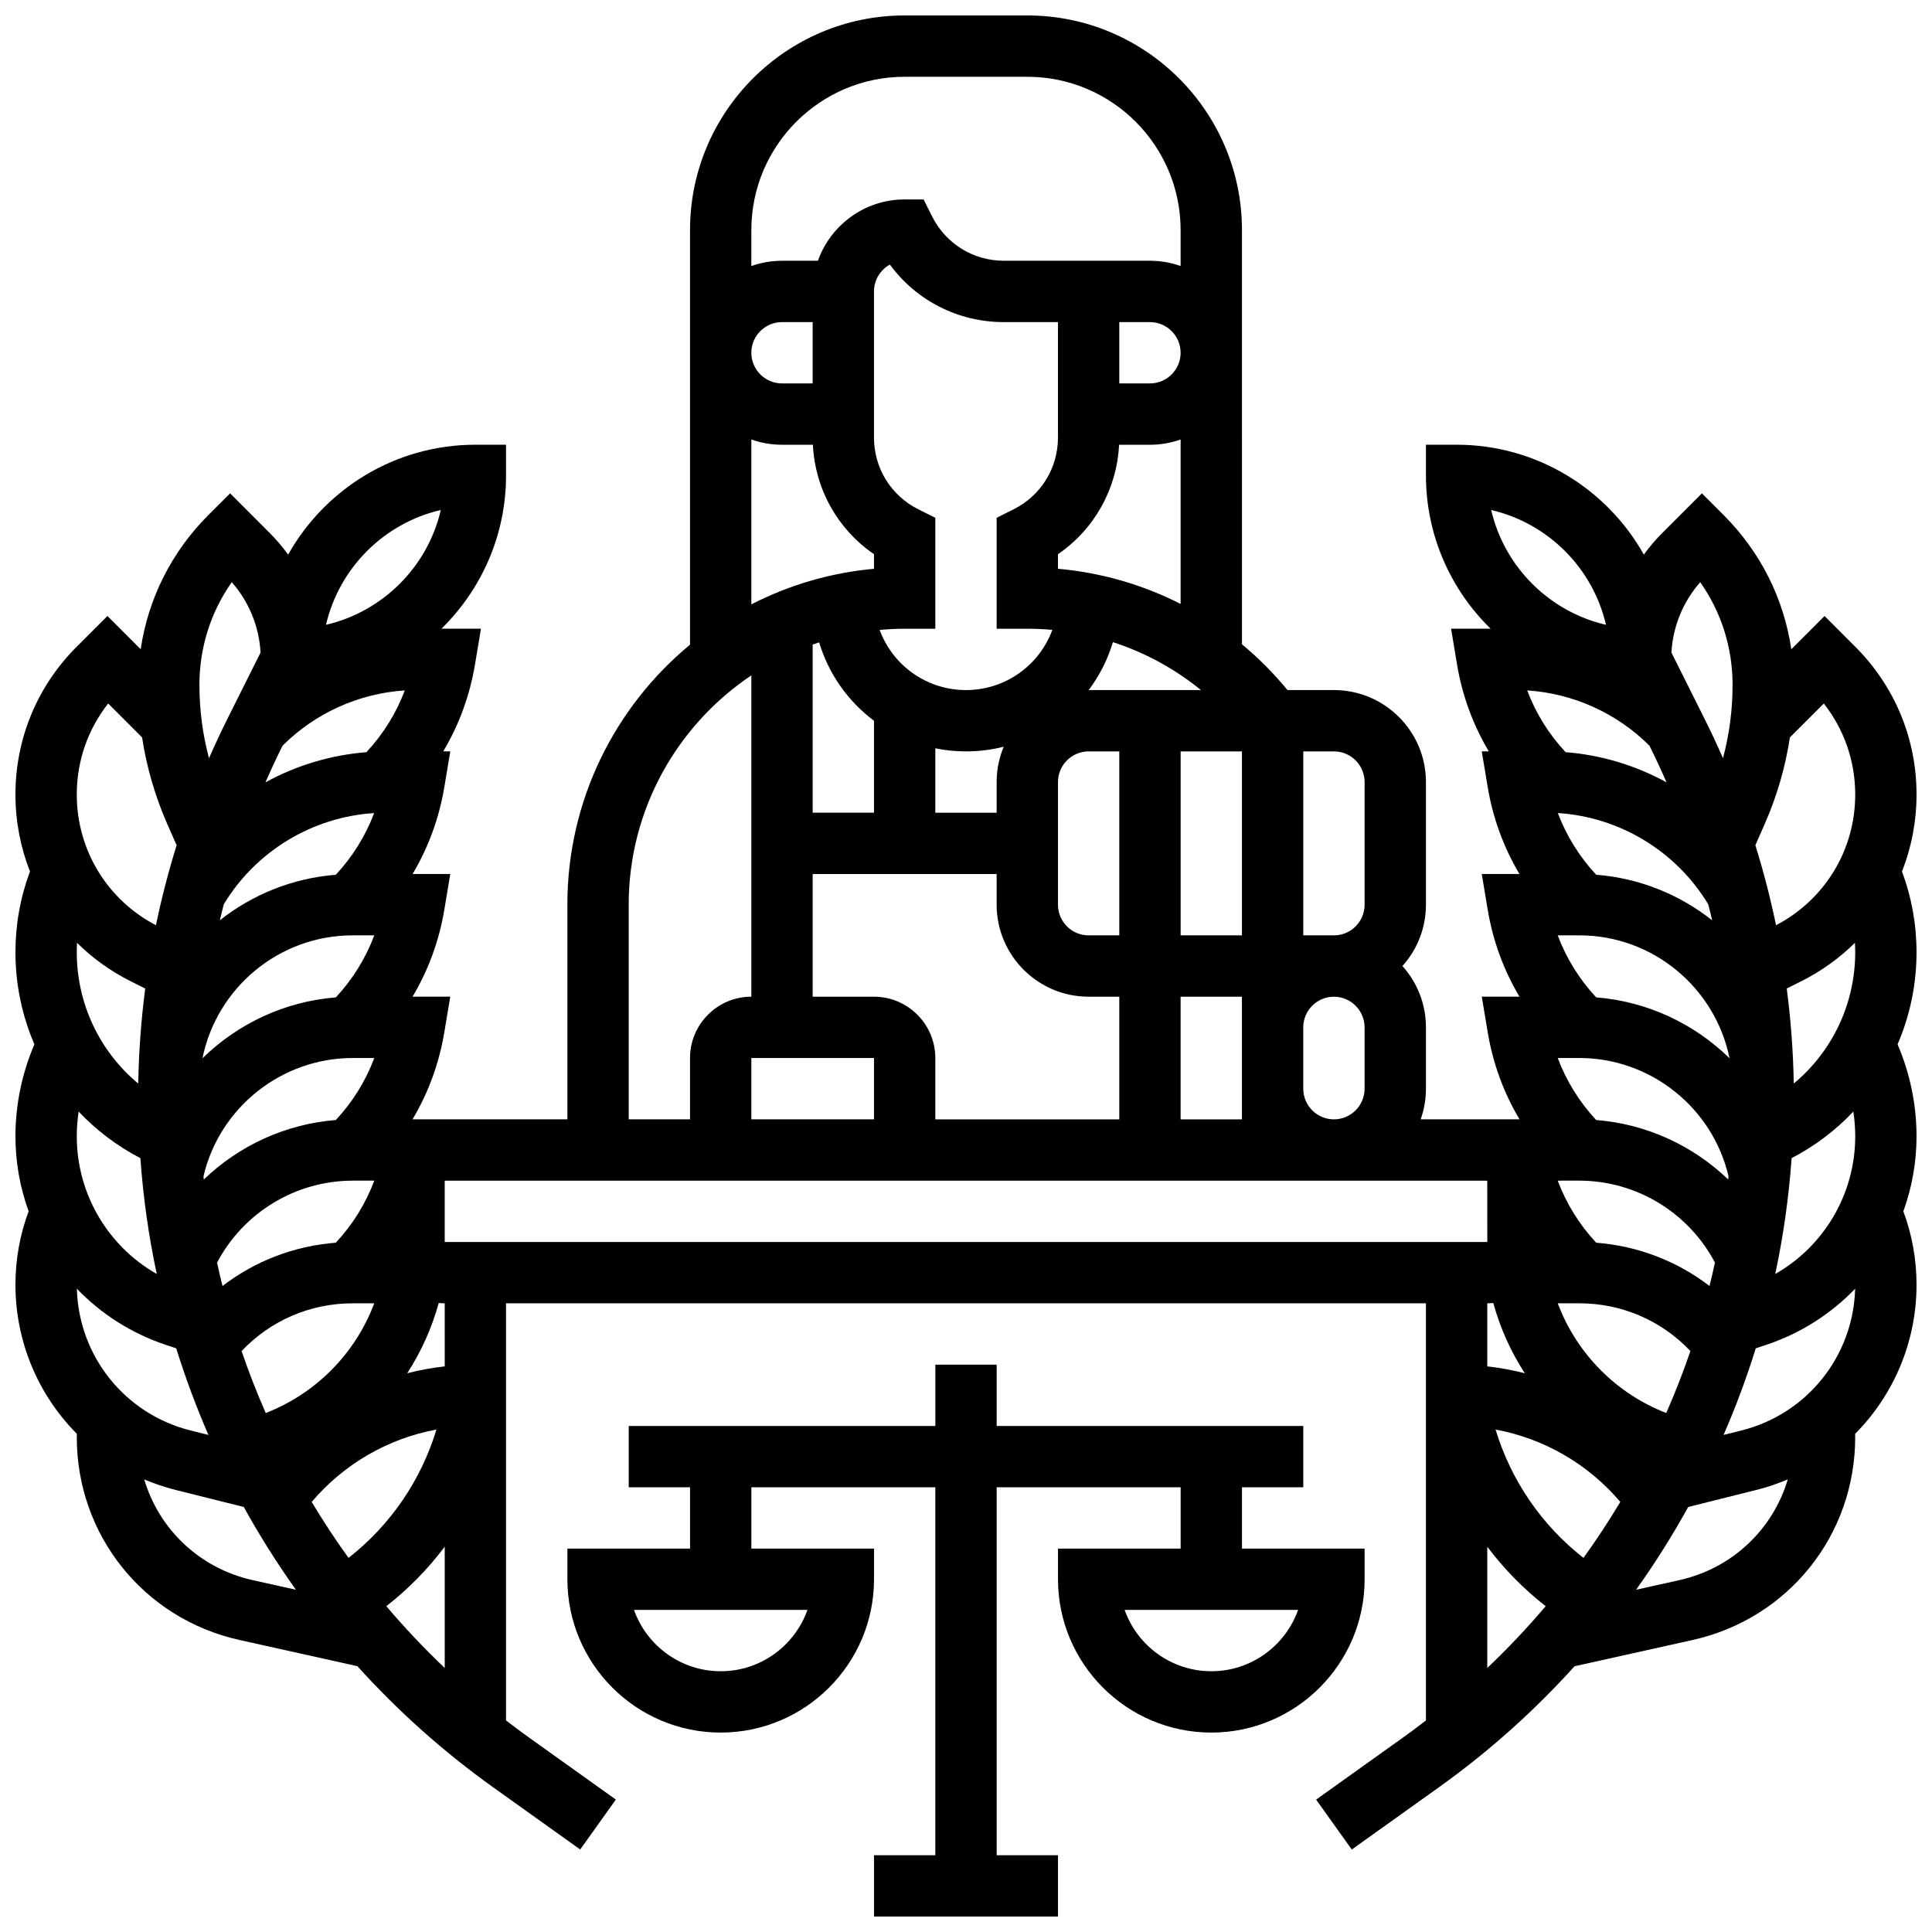 <?xml version="1.0" encoding="UTF-8"?>
<!-- Uploaded to: SVG Repo, www.svgrepo.com, Generator: SVG Repo Mixer Tools -->
<svg width="800px" height="800px" version="1.1" viewBox="144 144 512 512" xmlns="http://www.w3.org/2000/svg">
 <defs>
  <clipPath id="b">
   <path d="m294 505h212v146.9h-212z"/>
  </clipPath>
  <clipPath id="a">
   <path d="m148.09 148.09h503.81v486.91h-503.81z"/>
  </clipPath>
 </defs>
 <g>
  <g clip-path="url(#b)">
   <path d="m505.64 562.52v-8.125h-32.504v-16.25h16.25v-16.25h-81.258v-16.25h-16.25v16.25h-81.258v16.25h16.25v16.25h-32.504v8.125c0 22.402 18.227 40.629 40.629 40.629 22.402 0 40.629-18.227 40.629-40.629v-8.125h-32.504v-16.25h48.754v97.512h-16.25v16.25h48.754v-16.25h-16.25v-97.512h48.754v16.25h-32.504v8.125c0 22.402 18.227 40.629 40.629 40.629 22.406 0 40.633-18.227 40.633-40.629zm-170.64 24.375c-10.594 0-19.633-6.793-22.984-16.25h45.969c-3.356 9.457-12.391 16.25-22.984 16.25zm130.02 0c-10.594 0-19.633-6.793-22.984-16.25h45.969c-3.356 9.457-12.391 16.25-22.984 16.25z"/>
  </g>
  <g clip-path="url(#a)">
   <path d="m648.05 374.95c2.504-6.363 3.852-13.258 3.852-20.395 0-14.789-5.758-28.688-16.215-39.145l-8.16-8.164-8.812 8.812c-1.977-13.422-8.18-25.805-17.945-35.57l-5.746-5.746-10.504 10.504c-1.793 1.793-3.418 3.711-4.883 5.727-9.754-17.355-28.336-29.117-49.621-29.117h-8.125v8.125c0 15.906 6.57 30.297 17.129 40.629h-10.469l1.578 9.461c1.375 8.254 4.234 16.02 8.414 23.043h-1.863l1.578 9.461c1.375 8.254 4.234 16.02 8.414 23.043h-9.988l1.578 9.461c1.375 8.254 4.234 16.02 8.414 23.043h-9.988l1.578 9.461c1.375 8.254 4.234 16.02 8.414 23.043l-8.539 0.004h-17.648c0.902-2.543 1.398-5.277 1.398-8.125v-16.25c0-6.238-2.359-11.938-6.227-16.25 3.867-4.316 6.227-10.012 6.227-16.25v-32.504c0-13.441-10.934-24.379-24.379-24.379h-12.309c-3.68-4.465-7.719-8.523-12.066-12.129l-0.004-109.77c0-31.363-25.516-56.883-56.883-56.883h-32.504c-31.363 0-56.883 25.516-56.883 56.883v109.87c-19.84 16.41-32.504 41.203-32.504 68.898v56.883h-41.027c4.18-7.019 7.035-14.789 8.414-23.043l1.578-9.461h-9.988c4.18-7.019 7.035-14.789 8.414-23.043l1.578-9.461h-9.988c4.18-7.019 7.035-14.789 8.414-23.043l1.578-9.461h-1.863c4.18-7.019 7.035-14.789 8.414-23.043l1.578-9.461h-10.469c10.547-10.332 17.117-24.727 17.117-40.629v-8.125h-8.125c-21.285 0-39.867 11.762-49.621 29.117-1.465-2.016-3.086-3.934-4.883-5.727l-10.504-10.508-5.746 5.746c-9.766 9.766-15.965 22.152-17.945 35.57l-8.812-8.812-8.164 8.164c-10.457 10.457-16.215 24.359-16.215 39.145 0 7.137 1.348 14.031 3.852 20.395-2.551 6.856-3.852 14.035-3.852 21.402 0 8.586 1.766 16.859 5.023 24.414-3.293 7.66-5.023 16.004-5.023 24.344 0 6.934 1.227 13.645 3.492 19.895-2.312 6.231-3.492 12.754-3.492 19.449 0 15.242 6.109 29.293 16.273 39.523-0.004 0.289-0.02 0.582-0.02 0.871 0 26.016 17.738 48.129 43.137 53.773l31.23 6.941c10.703 11.844 22.723 22.625 35.945 32.07l23.105 16.504 9.445-13.227-23.105-16.504c-2.031-1.453-4.027-2.949-5.996-4.469v-110.55h243.78v110.56c-1.973 1.52-3.965 3.016-5.996 4.469l-23.105 16.504 9.445 13.227 23.105-16.504c13.227-9.449 25.246-20.23 35.945-32.07l31.23-6.941c25.398-5.644 43.137-27.758 43.137-53.773 0-0.289-0.016-0.582-0.02-0.871 10.164-10.238 16.273-24.285 16.273-39.527 0-6.695-1.18-13.219-3.492-19.449 2.266-6.25 3.492-12.961 3.492-19.895 0-8.336-1.73-16.68-5.023-24.344 3.258-7.551 5.023-15.828 5.023-24.414 0-7.367-1.301-14.547-3.852-21.402zm-12.398 21.402c0 13.711-6.121 26.344-16.285 34.793 0-0.027 0-0.055-0.004-0.078-0.145-8.391-0.77-16.773-1.855-25.102l3.793-1.895c5.375-2.688 10.168-6.152 14.277-10.215 0.047 0.828 0.074 1.66 0.074 2.496zm-95.312 126.49c12.836 2.379 24.539 9.145 33.059 19.184-3.043 5.074-6.293 10.027-9.762 14.832-11.121-8.695-19.219-20.562-23.297-34.016zm40.809-181.17c1.586 3.176 3.078 6.398 4.5 9.652-8.164-4.473-17.27-7.246-26.75-7.992-4.461-4.785-7.894-10.316-10.176-16.363 12.148 0.77 23.758 6.008 32.395 14.641zm15.559 41.988c0.359 1.41 0.711 2.82 1.035 4.234-8.594-6.801-19.184-11.172-30.738-12.078-4.453-4.781-7.879-10.309-10.16-16.348 16.375 1.031 31.344 10.082 39.863 24.191zm-34.188 8.215c19.645 0 36.078 14.016 39.824 32.57-9.348-9.152-21.777-15.059-35.344-16.133-4.473-4.809-7.91-10.363-10.188-16.438zm0 32.504c18.859 0 35.297 13.109 39.555 31.344-0.027 0.285-0.059 0.566-0.09 0.848-9.375-9.02-21.707-14.707-34.988-15.758-4.469-4.805-7.906-10.359-10.184-16.434zm23.055 94.082c-13.324-5.18-23.758-15.773-28.758-29.074h5.703c11.285 0 21.805 4.57 29.457 12.656-1.902 5.566-4.043 11.043-6.402 16.418zm-18.566-45.129c-4.477-4.809-7.918-10.367-10.195-16.445l5.707-0.004c15.129 0 28.969 8.449 35.957 21.719-0.445 2.074-0.93 4.141-1.438 6.195-8.633-6.617-18.988-10.609-30.031-11.465zm68.645-118.77c0 14.664-8.027 27.859-20.98 34.629-1.488-7.148-3.312-14.227-5.481-21.195l2.402-5.449c3.285-7.449 5.539-15.188 6.75-23.129l8.984-8.984c5.394 6.859 8.324 15.27 8.324 24.129zm-41.078-56.281c5.57 7.91 8.574 17.324 8.574 27.199 0 6.633-0.852 13.145-2.539 19.461-1.551-3.555-3.191-7.066-4.926-10.535l-8.738-17.477c0.398-6.93 3.059-13.434 7.629-18.648zm-24.973 11.297c-15.055-3.484-26.93-15.363-30.418-30.418 15.055 3.484 26.934 15.363 30.418 30.418zm-208.52 4.656c2.523 8.422 7.703 15.652 14.535 20.777v24.363h-16.25v-44.562c0.566-0.199 1.137-0.391 1.715-0.578zm79.543-84.875h8.125c4.481 0 8.125 3.644 8.125 8.125 0 4.481-3.644 8.125-8.125 8.125h-8.125zm32.504 113.77v48.754h-16.25v-48.754zm-32.504 48.754h-8.125c-4.481 0-8.125-3.644-8.125-8.125v-32.504c0-4.481 3.644-8.125 8.125-8.125h8.125zm-32.504-40.629v8.125h-16.25v-17.066c2.629 0.531 5.344 0.816 8.125 0.816 3.449 0 6.797-0.434 10-1.238-1.207 2.883-1.875 6.047-1.875 9.363zm8.125-40.629c2.231 0 4.445 0.102 6.637 0.293-3.43 9.355-12.402 15.957-22.887 15.957-10.477 0-19.445-6.594-22.879-15.938 2.184-0.195 4.394-0.316 6.629-0.316h8.125v-29.398l-4.492-2.246c-7.254-3.625-11.762-10.914-11.762-19.027v-38.711c0-3.062 1.703-5.734 4.211-7.121 6.996 9.535 18.086 15.246 30.211 15.246h14.332v30.586c0 8.109-4.508 15.402-11.762 19.027l-4.488 2.25v29.398zm-40.629 113.76v16.25h-32.504v-16.25zm0-16.25h-16.25v-32.504h48.754v8.125c0 13.441 10.934 24.379 24.379 24.379h8.125v32.504h-48.754v-16.25c-0.004-8.965-7.293-16.254-16.254-16.254zm81.258 0h16.25v32.504h-16.25zm32.504 24.379v-16.25c0-4.481 3.644-8.125 8.125-8.125 4.481 0 8.125 3.644 8.125 8.125v16.25c0 4.481-3.644 8.125-8.125 8.125-4.477 0-8.125-3.644-8.125-8.125zm16.254-81.262v32.504c0 4.481-3.644 8.125-8.125 8.125h-8.125v-48.754h8.125c4.481 0 8.125 3.644 8.125 8.125zm-73.117-24.379c2.832-3.773 5.027-8.055 6.414-12.699 8.488 2.746 16.383 7.039 23.34 12.699zm-8.145-32.145v-3.859c9.617-6.582 15.605-17.215 16.195-29.004l8.184 0.004c2.848 0 5.582-0.496 8.125-1.398v43.582c-10.02-5.109-21.008-8.301-32.504-9.324zm-40.629-130.38h32.504c22.402 0 40.629 18.227 40.629 40.629v9.523c-2.543-0.902-5.277-1.398-8.125-1.398h-38.711c-8.109 0-15.402-4.508-19.027-11.762l-2.246-4.488h-5.023c-10.594 0-19.625 6.793-22.98 16.25l-9.523 0.004c-2.848 0-5.582 0.496-8.125 1.398v-9.523c0-22.406 18.227-40.633 40.629-40.633zm-24.379 81.262h-8.125c-4.481 0-8.125-3.644-8.125-8.125s3.644-8.125 8.125-8.125h8.125zm-16.25 14.855c2.543 0.902 5.277 1.398 8.125 1.398h8.184c0.59 11.789 6.574 22.422 16.195 29.004v3.867c-11.617 1.051-22.59 4.344-32.504 9.426zm-32.504 123.29c0-25.301 12.918-47.641 32.504-60.773v85.152c-8.961 0-16.25 7.293-16.25 16.25v16.25h-16.25zm227.53 73.133 0.012 16.25h-0.012-1.465l-273.35 0.004h-1.469v-16.25zm-319.29-115.21 0.031-0.062c8.637-8.637 20.246-13.871 32.395-14.641-2.281 6.047-5.715 11.578-10.176 16.363-9.48 0.746-18.586 3.516-26.75 7.992 1.422-3.254 2.914-6.477 4.5-9.652zm-10.824 160.37c7.652-8.086 18.172-12.656 29.457-12.656h5.699c-5 13.301-15.434 23.895-28.758 29.074-2.359-5.375-4.5-10.852-6.398-16.418zm-6.5-23.438c6.988-13.27 20.828-21.723 35.957-21.723h5.707c-2.277 6.078-5.719 11.637-10.195 16.445-11.043 0.855-21.398 4.852-30.031 11.473-0.512-2.055-0.992-4.121-1.438-6.195zm-3.512-22.031c-0.031-0.285-0.062-0.566-0.09-0.848 4.262-18.234 20.699-31.348 39.559-31.348h5.707c-2.277 6.074-5.715 11.629-10.184 16.434-13.285 1.051-25.613 6.738-34.992 15.762zm-0.355-32.125c3.746-18.559 20.176-32.574 39.824-32.574h5.707c-2.277 6.074-5.715 11.633-10.188 16.438-13.57 1.078-26 6.984-35.344 16.137zm4.598-36.555c0.328-1.414 0.68-2.828 1.035-4.234 8.52-14.105 23.488-23.16 39.859-24.188-2.281 6.039-5.707 11.562-10.16 16.348-11.551 0.906-22.145 5.273-30.734 12.074zm34.105 168.96c-3.469-4.805-6.719-9.758-9.762-14.832 8.52-10.039 20.223-16.809 33.059-19.184-4.078 13.453-12.176 25.32-23.297 34.016zm24.453-277.7c-3.484 15.055-15.363 26.93-30.418 30.418 3.488-15.055 15.363-26.934 30.418-30.418zm-55.391 19.121c4.57 5.219 7.231 11.719 7.629 18.652l-8.738 17.477c-1.734 3.465-3.375 6.981-4.926 10.535-1.688-6.324-2.539-12.836-2.539-19.469 0-9.871 3.004-19.285 8.574-27.195zm-32.754 32.156 8.984 8.984c1.211 7.938 3.469 15.68 6.75 23.129l2.402 5.449c-2.168 6.973-3.996 14.047-5.481 21.199-12.953-6.777-20.98-19.973-20.98-34.637 0-8.859 2.93-17.27 8.324-24.125zm6.027 73.641 3.793 1.895c-1.086 8.324-1.711 16.711-1.855 25.098 0 0.027 0 0.055-0.004 0.082-10.164-8.445-16.285-21.086-16.285-34.793 0-0.836 0.027-1.668 0.07-2.496 4.113 4.062 8.906 7.527 14.281 10.215zm2.504 46.844c0.746 10.375 2.191 20.637 4.344 30.703-12.941-7.371-21.199-21.191-21.199-36.508 0-2.188 0.18-4.371 0.496-6.535 4.656 4.926 10.16 9.117 16.359 12.34zm6.746 49.484 2.758 0.918c2.426 7.809 5.281 15.465 8.531 22.949l-4.727-1.18c-17.414-4.352-29.668-19.711-30.141-37.566 6.391 6.641 14.402 11.82 23.578 14.879zm23.062 62.359c-14.113-3.137-24.863-13.484-28.789-26.711 2.672 1.133 5.457 2.082 8.348 2.805l18.039 4.512c4.172 7.562 8.785 14.883 13.809 21.93zm35.375 6.894c5.871-4.59 11.059-9.898 15.473-15.762v32.133c-5.465-5.191-10.629-10.656-15.473-16.371zm15.473-63.555c-3.371 0.379-6.691 0.988-9.945 1.82 3.68-5.664 6.519-11.93 8.352-18.613 0.527 0.051 1.059 0.078 1.594 0.078zm277.88-16.793c1.836 6.688 4.672 12.949 8.352 18.613-3.254-0.832-6.578-1.441-9.945-1.82v-16.715c0.539 0 1.066-0.027 1.594-0.078zm-1.594 96.719v-32.133c4.418 5.863 9.605 11.172 15.473 15.762-4.84 5.715-10.004 11.18-15.473 16.371zm50.848-23.266-11.406 2.535c5.023-7.047 9.637-14.367 13.809-21.93l18.039-4.512c2.891-0.723 5.676-1.668 8.348-2.805-3.926 13.223-14.676 23.574-28.789 26.711zm16.5-39.672-4.727 1.18c3.25-7.481 6.106-15.137 8.531-22.949l2.758-0.918c9.176-3.059 17.188-8.238 23.578-14.879-0.473 17.852-12.727 33.211-30.141 37.566zm30.164-77.977c0 15.32-8.258 29.141-21.199 36.508 2.152-10.07 3.598-20.328 4.344-30.703 6.199-3.223 11.703-7.41 16.355-12.34 0.32 2.164 0.5 4.348 0.5 6.535z"/>
  </g>
 </g>
</svg>